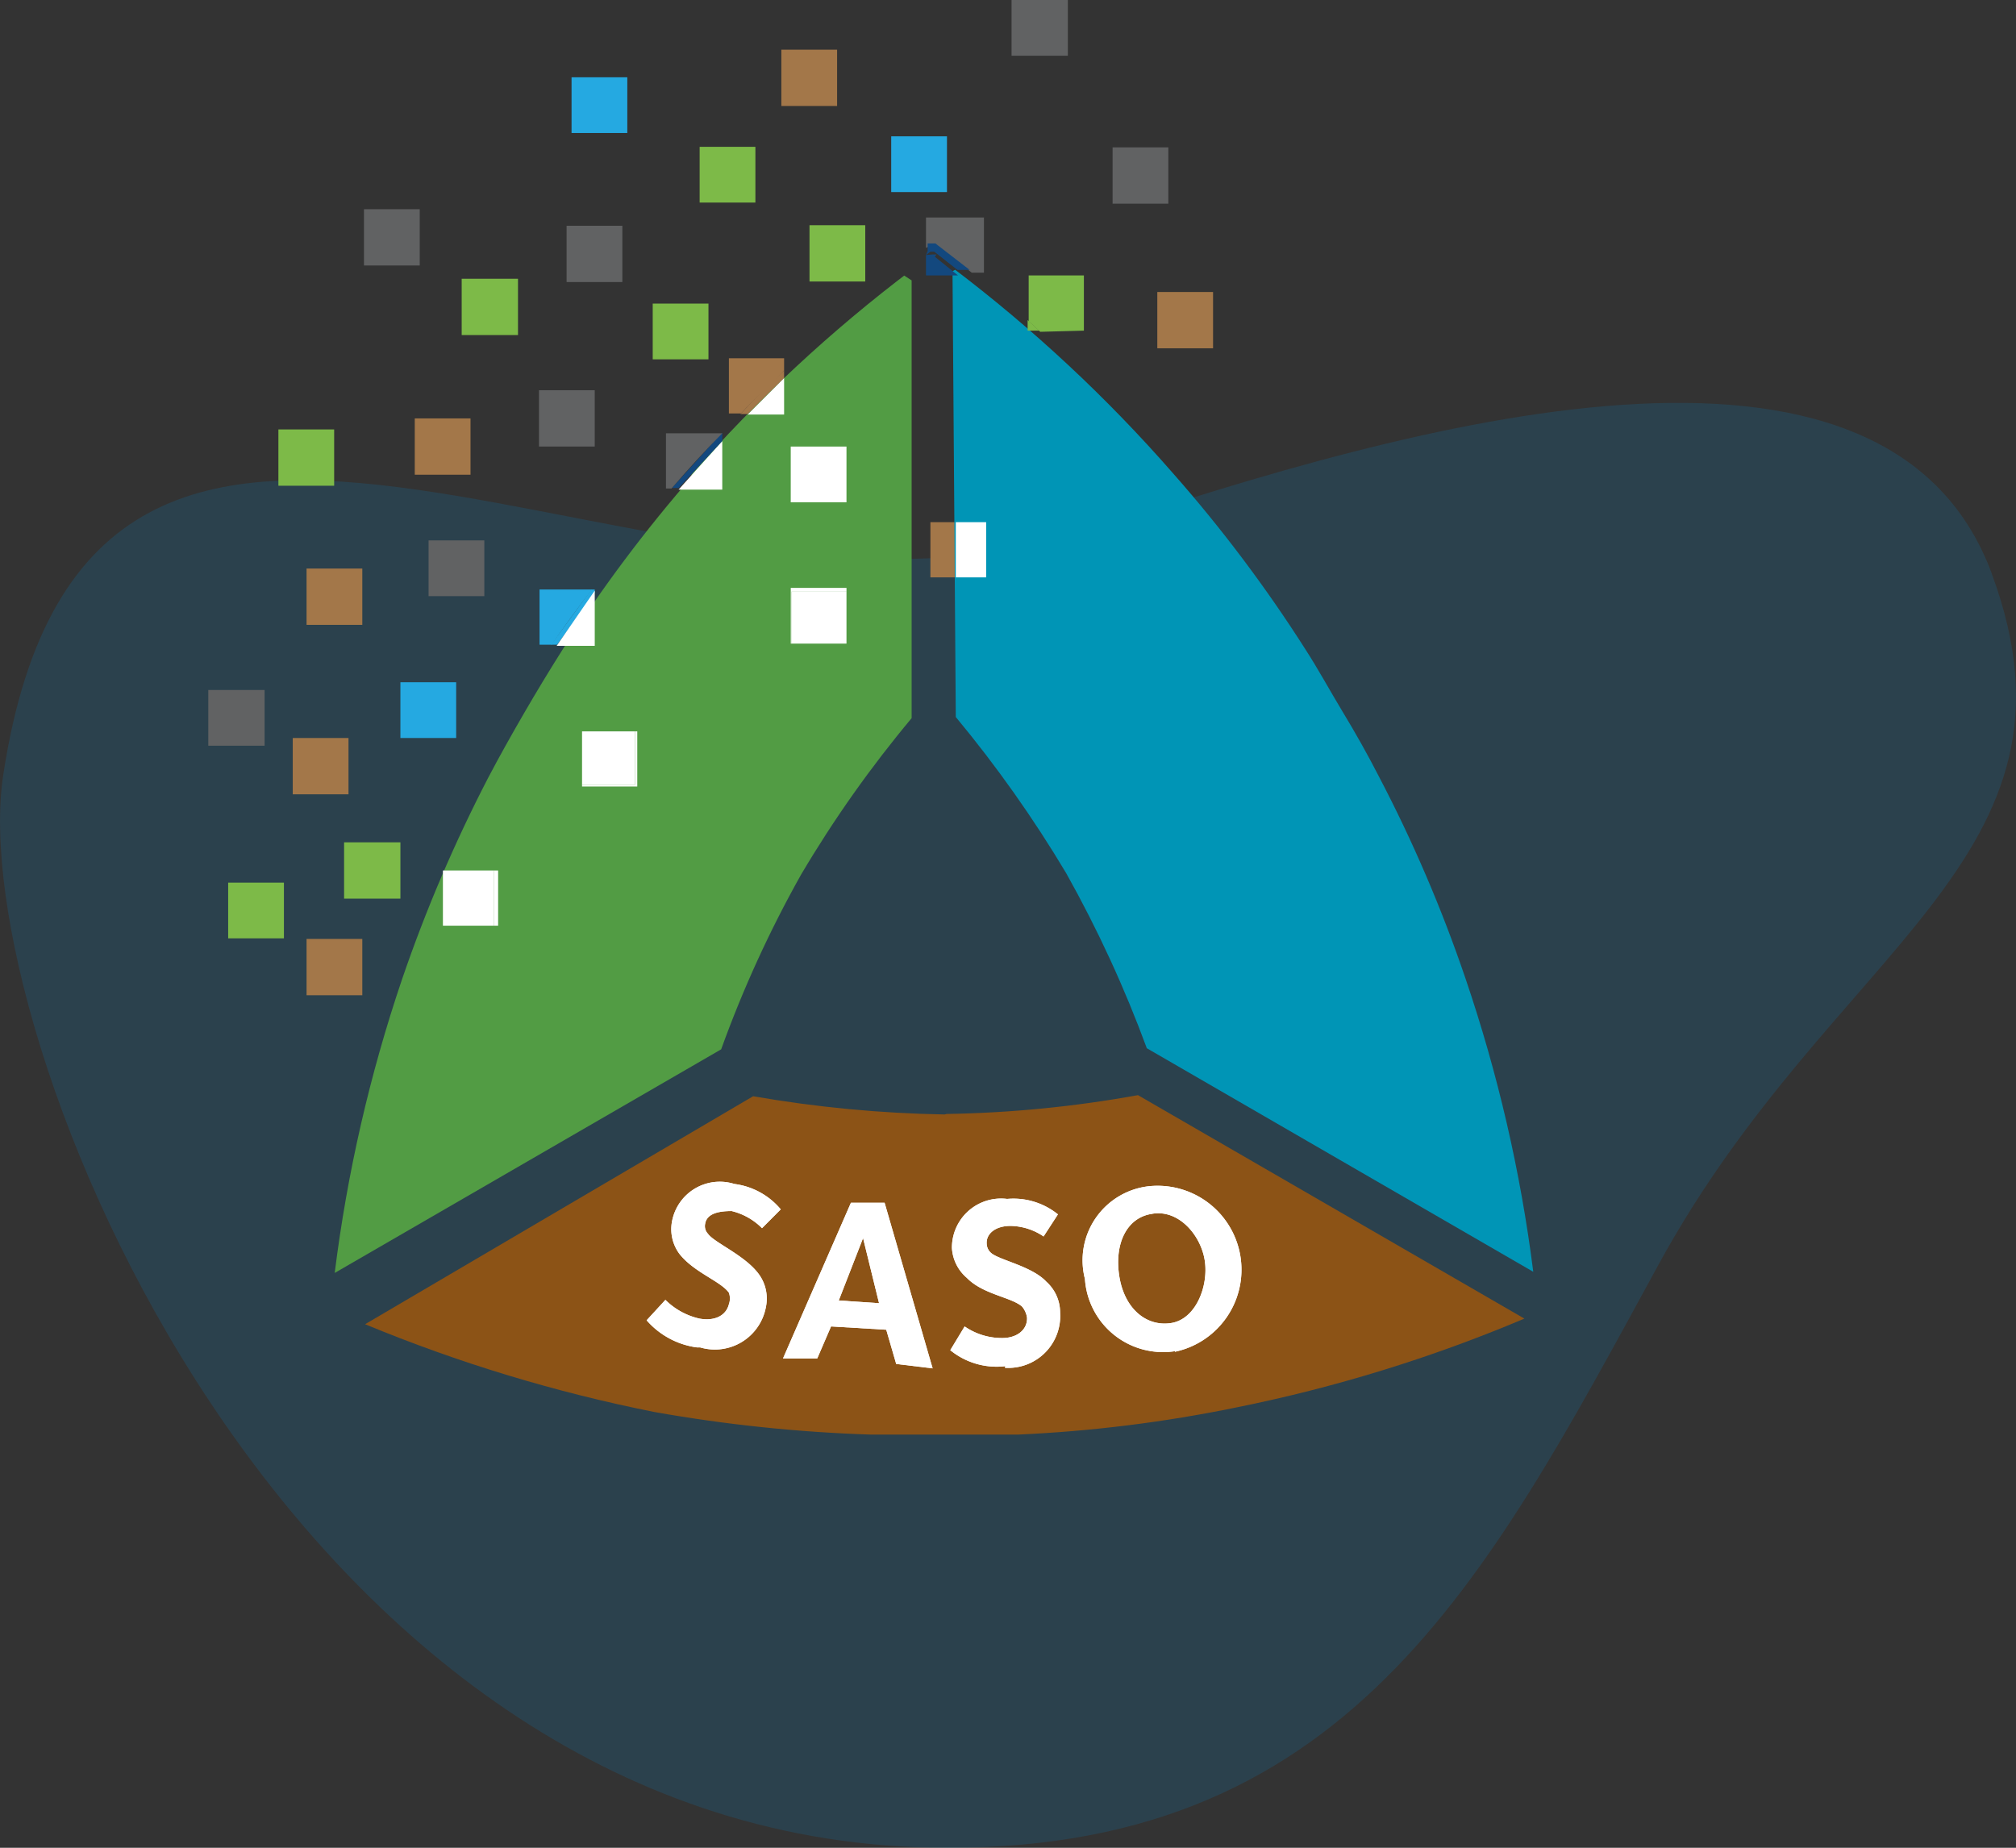 <svg xmlns="http://www.w3.org/2000/svg" xmlns:xlink="http://www.w3.org/1999/xlink" width="133.827" height="122.679" viewBox="0 0 133.827 122.679">
  <rect x="0" y="0" width="133.827" height="122.679" fill="#333333" stroke="none"/>
  <defs>
    <clipPath id="clip-path">
      <path id="Path_22" data-name="Path 22" d="M27.111,19.5A96.493,96.493,0,0,0,18.389,31.15q-1.319,2.089-2.529,4.178c-.806,1.393-1.613,2.822-2.382,4.288A97.848,97.848,0,0,0,7.761,52.993a98.949,98.949,0,0,0-4.471,19.5L28.944,57.647a76.962,76.962,0,0,1,5.314-11.617h0a78.537,78.537,0,0,1,7.33-10.371V5.9A97.521,97.521,0,0,0,26.928,19.533" transform="translate(-3.29 -5.9)" fill="none"/>
    </clipPath>
    <clipPath id="clip-path-2">
      <path id="Path_23" data-name="Path 23" d="M14.7,35.691a82.091,82.091,0,0,1,7.33,10.371h0A80.919,80.919,0,0,1,27.38,57.68L53.034,72.523a98.949,98.949,0,0,0-4.508-19.5,94.112,94.112,0,0,0-5.754-13.413c-.733-1.429-1.539-2.859-2.382-4.251S38.778,32.54,37.9,31.184A93.965,93.965,0,0,0,29.139,19.53,97.74,97.74,0,0,0,14.48,5.86Z" transform="translate(-14.48 -5.86)" fill="none"/>
    </clipPath>
    <clipPath id="clip-path-3">
      <path id="Path_43" data-name="Path 43" d="M42.32,22.133h0A82.53,82.53,0,0,1,29.6,20.923L3.84,36.059a102.614,102.614,0,0,0,19.2,5.827,100.707,100.707,0,0,0,14.366,1.5h9.785a92.464,92.464,0,0,0,14.476-1.8,99.611,99.611,0,0,0,19.13-5.9L55.147,20.85A78.244,78.244,0,0,1,42.43,22.1" transform="translate(-3.84 -20.85)" fill="none"/>
    </clipPath>
  </defs>
  <g id="Group_33072" data-name="Group 33072" transform="translate(-1086.173 -1880.252)">
    <path id="Path_84" data-name="Path 84" d="M2914.922,3178.405c7.028,19.008-10.57,24.714-22.118,45.861s-20.758,39.3-48.392,38.711c-42.9-.919-64.048-54.332-61.5-71.167,5.824-38.545,43.287-6.647,72.347-16.312,21.092-7.016,52.641-16.1,59.667,2.906Zm0,0" transform="translate(-1696.53 -1260.061)" fill="#0c7ebc" fill-rule="evenodd" opacity="0.194"/>
    <g id="saber-logo" transform="translate(1100 1880.22)">
      <path id="Path_20" data-name="Path 20" d="M13.153,9.46H13.08v3.665h3.7V9.46Z" transform="translate(34.856 25.24)" fill="#a37749"/>
      <rect id="Rectangle_71" data-name="Rectangle 71" width="2.016" height="3.665" transform="translate(49.621 34.7)" fill="#fff"/>
      <rect id="Rectangle_72" data-name="Rectangle 72" width="2.016" height="3.665" transform="translate(49.621 34.7)" fill="#fff"/>
      <g id="Group_4" data-name="Group 4" transform="translate(8.392 17.952)" clip-path="url(#clip-path)">
        <path id="Path_21" data-name="Path 21" d="M0,81.455,19.863.28,76.081,37.148l-38.151,71.61Z" transform="translate(-8.392 -17.175)" fill="#529c44"/>
      </g>
      <g id="Group_5" data-name="Group 5" transform="translate(49.401 17.806)" clip-path="url(#clip-path-2)">
        <rect id="Rectangle_73" data-name="Rectangle 73" width="65.783" height="76.961" transform="translate(-27.845 15.479) rotate(-28.7)" fill="#0095b6"/>
      </g>
      <path id="Path_24" data-name="Path 24" d="M10.587,10.907h3.665v3.445h0v-3.7h-3.7v3.7h.037Z" transform="translate(28.114 28.411)" fill="#fff"/>
      <rect id="Rectangle_74" data-name="Rectangle 74" width="3.701" height="3.701" transform="translate(32.617 9.78)" fill="#7dba48"/>
      <path id="Path_25" data-name="Path 25" d="M13.535,8.233V7.72c-.989.916-1.942,1.869-2.9,2.9h.476C11.959,9.772,12.729,9,13.535,8.233Z" transform="translate(24.689 16.902)" fill="#a37749"/>
      <path id="Path_26" data-name="Path 26" d="M10.77,10.279h2.419V7.86Z" transform="translate(25.035 17.275)" fill="#fff"/>
      <rect id="Rectangle_75" data-name="Rectangle 75" width="3.701" height="3.701" transform="translate(29.502 20.188)" fill="#7dba48"/>
      <path id="Path_27" data-name="Path 27" d="M14.257,6.856h.513l2.272,1.759h.806V4.95H14V6.966Z" transform="translate(33.642 9.521)" fill="#616263"/>
      <rect id="Rectangle_76" data-name="Rectangle 76" width="3.738" height="3.738" transform="translate(16.821 18.539)" fill="#7dba48"/>
      <path id="Path_28" data-name="Path 28" d="M7,11.69v3.665h.806c.88-1.283,1.8-2.529,2.675-3.665Z" transform="translate(14.989 27.481)" fill="#25a9e1"/>
      <path id="Path_29" data-name="Path 29" d="M10.105,11.91v-.22h-.22c-.88,1.209-1.8,2.455-2.675,3.665h.4Z" transform="translate(15.548 27.481)" fill="#25a9e1"/>
      <path id="Path_30" data-name="Path 30" d="M9.839,15.375V11.71L7.31,15.375Z" transform="translate(15.815 27.535)" fill="#fff"/>
      <rect id="Rectangle_77" data-name="Rectangle 77" width="3.701" height="3.701" transform="translate(12.753 45.328)" fill="#25a9e1"/>
      <rect id="Rectangle_78" data-name="Rectangle 78" width="3.701" height="3.738" transform="translate(4.654 28.543)" fill="#7dba48"/>
      <path id="Path_31" data-name="Path 31" d="M14.095,8.306V7.5H10.43v3.665h.806C12.152,10.175,13.142,9.332,14.095,8.306Z" transform="translate(24.129 16.316)" fill="#a37749"/>
      <rect id="Rectangle_79" data-name="Rectangle 79" width="3.738" height="3.701" transform="translate(53.323 0.031)" fill="#616263"/>
      <rect id="Rectangle_80" data-name="Rectangle 80" width="3.701" height="3.738" transform="translate(10.335 13.921)" fill="#616263"/>
      <path id="Path_32" data-name="Path 32" d="M14,6.19h0l.293-.22h.257l1.539,1.209H16.9L14.623,5.42H14.11v.513Z" transform="translate(33.642 10.773)" fill="#13487e"/>
      <path id="Path_33" data-name="Path 33" d="M14.7,5.62H14.44L14,5.657h0V7.013h2.126L14.586,5.767Z" transform="translate(33.642 11.306)" fill="#13487e"/>
      <rect id="Rectangle_81" data-name="Rectangle 81" width="3.701" height="3.701" transform="translate(14.623 35.91)" fill="#616263"/>
      <rect id="Rectangle_82" data-name="Rectangle 82" width="3.701" height="3.738" transform="translate(21.952 25.941)" fill="#616263"/>
      <rect id="Rectangle_83" data-name="Rectangle 83" width="3.738" height="3.701" transform="translate(0 45.841)" fill="#616263"/>
      <rect id="Rectangle_84" data-name="Rectangle 84" width="3.701" height="3.738" transform="translate(60.029 9.816)" fill="#616263"/>
      <rect id="Rectangle_85" data-name="Rectangle 85" width="3.701" height="3.738" transform="translate(62.998 19.418)" fill="#a37749"/>
      <rect id="Rectangle_86" data-name="Rectangle 86" width="3.701" height="3.738" transform="translate(38.041 3.33)" fill="#a37749"/>
      <rect id="Rectangle_87" data-name="Rectangle 87" width="3.701" height="3.738" transform="translate(13.706 27.811)" fill="#a37749"/>
      <rect id="Rectangle_88" data-name="Rectangle 88" width="3.701" height="3.738" transform="translate(6.523 37.779)" fill="#a37749"/>
      <rect id="Rectangle_89" data-name="Rectangle 89" width="3.701" height="3.738" transform="translate(5.607 49.03)" fill="#a37749"/>
      <rect id="Rectangle_90" data-name="Rectangle 90" width="3.701" height="3.738" transform="translate(6.523 62.37)" fill="#a37749"/>
      <path id="Path_34" data-name="Path 34" d="M15.84,7Z" transform="translate(38.546 14.983)" fill="#7dba48"/>
      <path id="Path_35" data-name="Path 35" d="M15.913,7.506h.7l-.77-.7v.7Z" transform="translate(38.546 14.477)" fill="#7dba48"/>
      <path id="Path_36" data-name="Path 36" d="M19.525,9.665V6H15.86V9.042l.77.7Z" transform="translate(38.599 12.319)" fill="#7dba48"/>
      <rect id="Rectangle_91" data-name="Rectangle 91" width="3.701" height="3.701" transform="translate(45.334 9.083)" fill="#25a9e1"/>
      <rect id="Rectangle_92" data-name="Rectangle 92" width="3.701" height="3.701" transform="translate(24.114 5.162)" fill="#25a9e1"/>
      <rect id="Rectangle_93" data-name="Rectangle 93" width="3.701" height="3.738" transform="translate(39.91 14.984)" fill="#7dba48"/>
      <path id="Path_37" data-name="Path 37" d="M12.415,12.225V9l-2.9,3.225Z" transform="translate(21.704 20.313)" fill="#fff"/>
      <path id="Path_38" data-name="Path 38" d="M12.735,9.4V8.85h0c-1.1,1.173-2.2,2.419-3.335,3.665h.44Z" transform="translate(21.384 19.913)" fill="#13487e"/>
      <path id="Path_39" data-name="Path 39" d="M9.29,8.86v3.665h.366c1.136-1.319,2.272-2.565,3.372-3.665Z" transform="translate(21.091 19.94)" fill="#616263"/>
      <rect id="Rectangle_94" data-name="Rectangle 94" width="3.701" height="3.738" transform="translate(23.785 15.02)" fill="#616263"/>
      <path id="Path_40" data-name="Path 40" d="M6.34,15.86v-.22h0Z" transform="translate(13.23 38.007)" fill="#13487e"/>
      <rect id="Rectangle_95" data-name="Rectangle 95" width="3.701" height="3.701" transform="translate(1.319 58.631)" fill="#7dba48"/>
      <rect id="Rectangle_96" data-name="Rectangle 96" width="3.738" height="3.738" transform="translate(9.015 55.956)" fill="#7dba48"/>
      <rect id="Rectangle_97" data-name="Rectangle 97" width="3.701" height="3.701" transform="translate(38.664 29.68)" fill="#fff"/>
      <path id="Path_41" data-name="Path 41" d="M7.622,19.435h.293V15.77H7.622Z" transform="translate(11.325 42.055)" fill="#fff"/>
      <rect id="Rectangle_98" data-name="Rectangle 98" width="3.372" height="3.665" transform="translate(15.575 57.825)" fill="#fff"/>
      <path id="Path_42" data-name="Path 42" d="M10.288,16.8H6.77v.11h3.665V13.25h-.147Z" transform="translate(18.041 35.34)" fill="#fff"/>
      <rect id="Rectangle_99" data-name="Rectangle 99" width="3.518" height="3.555" transform="translate(24.811 48.59)" fill="#fff"/>
      <rect id="Rectangle_100" data-name="Rectangle 100" width="3.665" height="3.445" transform="translate(38.7 39.318)" fill="#fff"/>
      <g id="Group_6" data-name="Group 6" transform="translate(10.408 72.741)" clip-path="url(#clip-path-3)">
        <rect id="Rectangle_101" data-name="Rectangle 101" width="23.162" height="77.217" transform="matrix(0.007, -1, 1, 0.007, -0.191, 22.699)" fill="#8c5316"/>
      </g>
      <path id="Path_44" data-name="Path 44" d="M12.275,33.416a5.387,5.387,0,0,1-3.335-1.8l1.246-1.356a4.654,4.654,0,0,0,2.272,1.246c1.026.183,1.759-.22,1.942-.953a1.136,1.136,0,0,0,0-.77c-.55-.77-2.345-1.356-3.3-2.6a2.749,2.749,0,0,1-.476-2.126,3.225,3.225,0,0,1,4.141-2.492,4.8,4.8,0,0,1,3.078,1.686L16.6,25.5a4.251,4.251,0,0,0-2.016-1.136c-.916,0-1.649.183-1.759.843a.733.733,0,0,0,.183.66c.4.586,2.455,1.429,3.372,2.675a2.749,2.749,0,0,1,.476,2.2,3.445,3.445,0,0,1-4.361,2.675" transform="translate(20.158 56.073)" fill="#fff"/>
      <path id="Path_45" data-name="Path 45" d="M16.724,25.145l-1.613,4.141,2.675.183Zm2.2,8.356-.66-2.272-3.665-.22-.916,2.126H11.41L15.918,22.8h2.236l3.188,10.994Z" transform="translate(26.741 57.087)" fill="#fff"/>
      <path id="Path_46" data-name="Path 46" d="M18.1,33.853A4.874,4.874,0,0,1,14.44,32.79l.953-1.576a4.361,4.361,0,0,0,2.492.77c1.026,0,1.686-.586,1.649-1.356a1.466,1.466,0,0,0-.33-.733c-.7-.623-2.6-.806-3.665-1.906a2.822,2.822,0,0,1-.99-1.979,3.262,3.262,0,0,1,3.665-3.262,4.691,4.691,0,0,1,3.372,1.026l-.953,1.466a4,4,0,0,0-2.2-.7c-.989,0-1.613.513-1.576,1.173a.843.843,0,0,0,.293.623c.55.476,2.712.88,3.665,1.906a2.749,2.749,0,0,1,.916,2.052,3.445,3.445,0,0,1-3.665,3.665" transform="translate(34.815 56.883)" fill="#fff"/>
      <path id="Path_47" data-name="Path 47" d="M21.465,24.351c-1.649.22-2.529,1.906-2.2,4.1s1.8,3.408,3.445,3.152,2.492-2.455,2.236-4.141-1.722-3.408-3.482-3.115m1.5,9.125a5.2,5.2,0,0,1-5.974-4.8,4.947,4.947,0,0,1,4.288-6.157,5.57,5.57,0,0,1,1.686,10.994" transform="translate(41.203 56.269)" fill="#fff"/>
      <path id="Path_48" data-name="Path 48" d="M12.275,33.416a5.387,5.387,0,0,1-3.335-1.8l1.246-1.356a4.654,4.654,0,0,0,2.272,1.246c1.026.183,1.759-.22,1.942-.953a1.136,1.136,0,0,0,0-.77c-.55-.77-2.345-1.356-3.3-2.6a2.749,2.749,0,0,1-.476-2.126,3.225,3.225,0,0,1,4.141-2.492,4.8,4.8,0,0,1,3.078,1.686L16.6,25.5a4.251,4.251,0,0,0-2.016-1.136c-.916,0-1.649.183-1.759.843a.733.733,0,0,0,.183.66c.4.586,2.455,1.429,3.372,2.675a2.749,2.749,0,0,1,.476,2.2,3.445,3.445,0,0,1-4.361,2.675" transform="translate(20.158 56.073)" fill="#fff"/>
      <path id="Path_49" data-name="Path 49" d="M16.724,25.145l-1.613,4.141,2.675.183Zm2.2,8.356-.66-2.272-3.665-.22-.916,2.126H11.41L15.918,22.8h2.236l3.188,10.994Z" transform="translate(26.741 57.087)" fill="#fff"/>
      <path id="Path_50" data-name="Path 50" d="M18.1,33.853A4.874,4.874,0,0,1,14.44,32.79l.953-1.576a4.361,4.361,0,0,0,2.492.77c1.026,0,1.686-.586,1.649-1.356a1.466,1.466,0,0,0-.33-.733c-.7-.623-2.6-.806-3.665-1.906a2.822,2.822,0,0,1-.99-1.979,3.262,3.262,0,0,1,3.665-3.262,4.691,4.691,0,0,1,3.372,1.026l-.953,1.466a4,4,0,0,0-2.2-.7c-.989,0-1.613.513-1.576,1.173a.843.843,0,0,0,.293.623c.55.476,2.712.88,3.665,1.906a2.749,2.749,0,0,1,.916,2.052,3.445,3.445,0,0,1-3.665,3.665" transform="translate(34.815 56.883)" fill="#fff"/>
      <path id="Path_51" data-name="Path 51" d="M21.465,24.351c-1.649.22-2.529,1.906-2.2,4.1s1.8,3.408,3.445,3.152,2.492-2.455,2.236-4.141-1.722-3.408-3.482-3.115m1.5,9.125a5.2,5.2,0,0,1-5.974-4.8,4.947,4.947,0,0,1,4.288-6.157,5.57,5.57,0,0,1,1.686,10.994" transform="translate(41.203 56.269)" fill="#fff"/>
      <rect id="Rectangle_102" data-name="Rectangle 102" width="2.016" height="3.665" transform="translate(49.621 34.7)" fill="#fff"/>
    </g>
  </g>
</svg>
